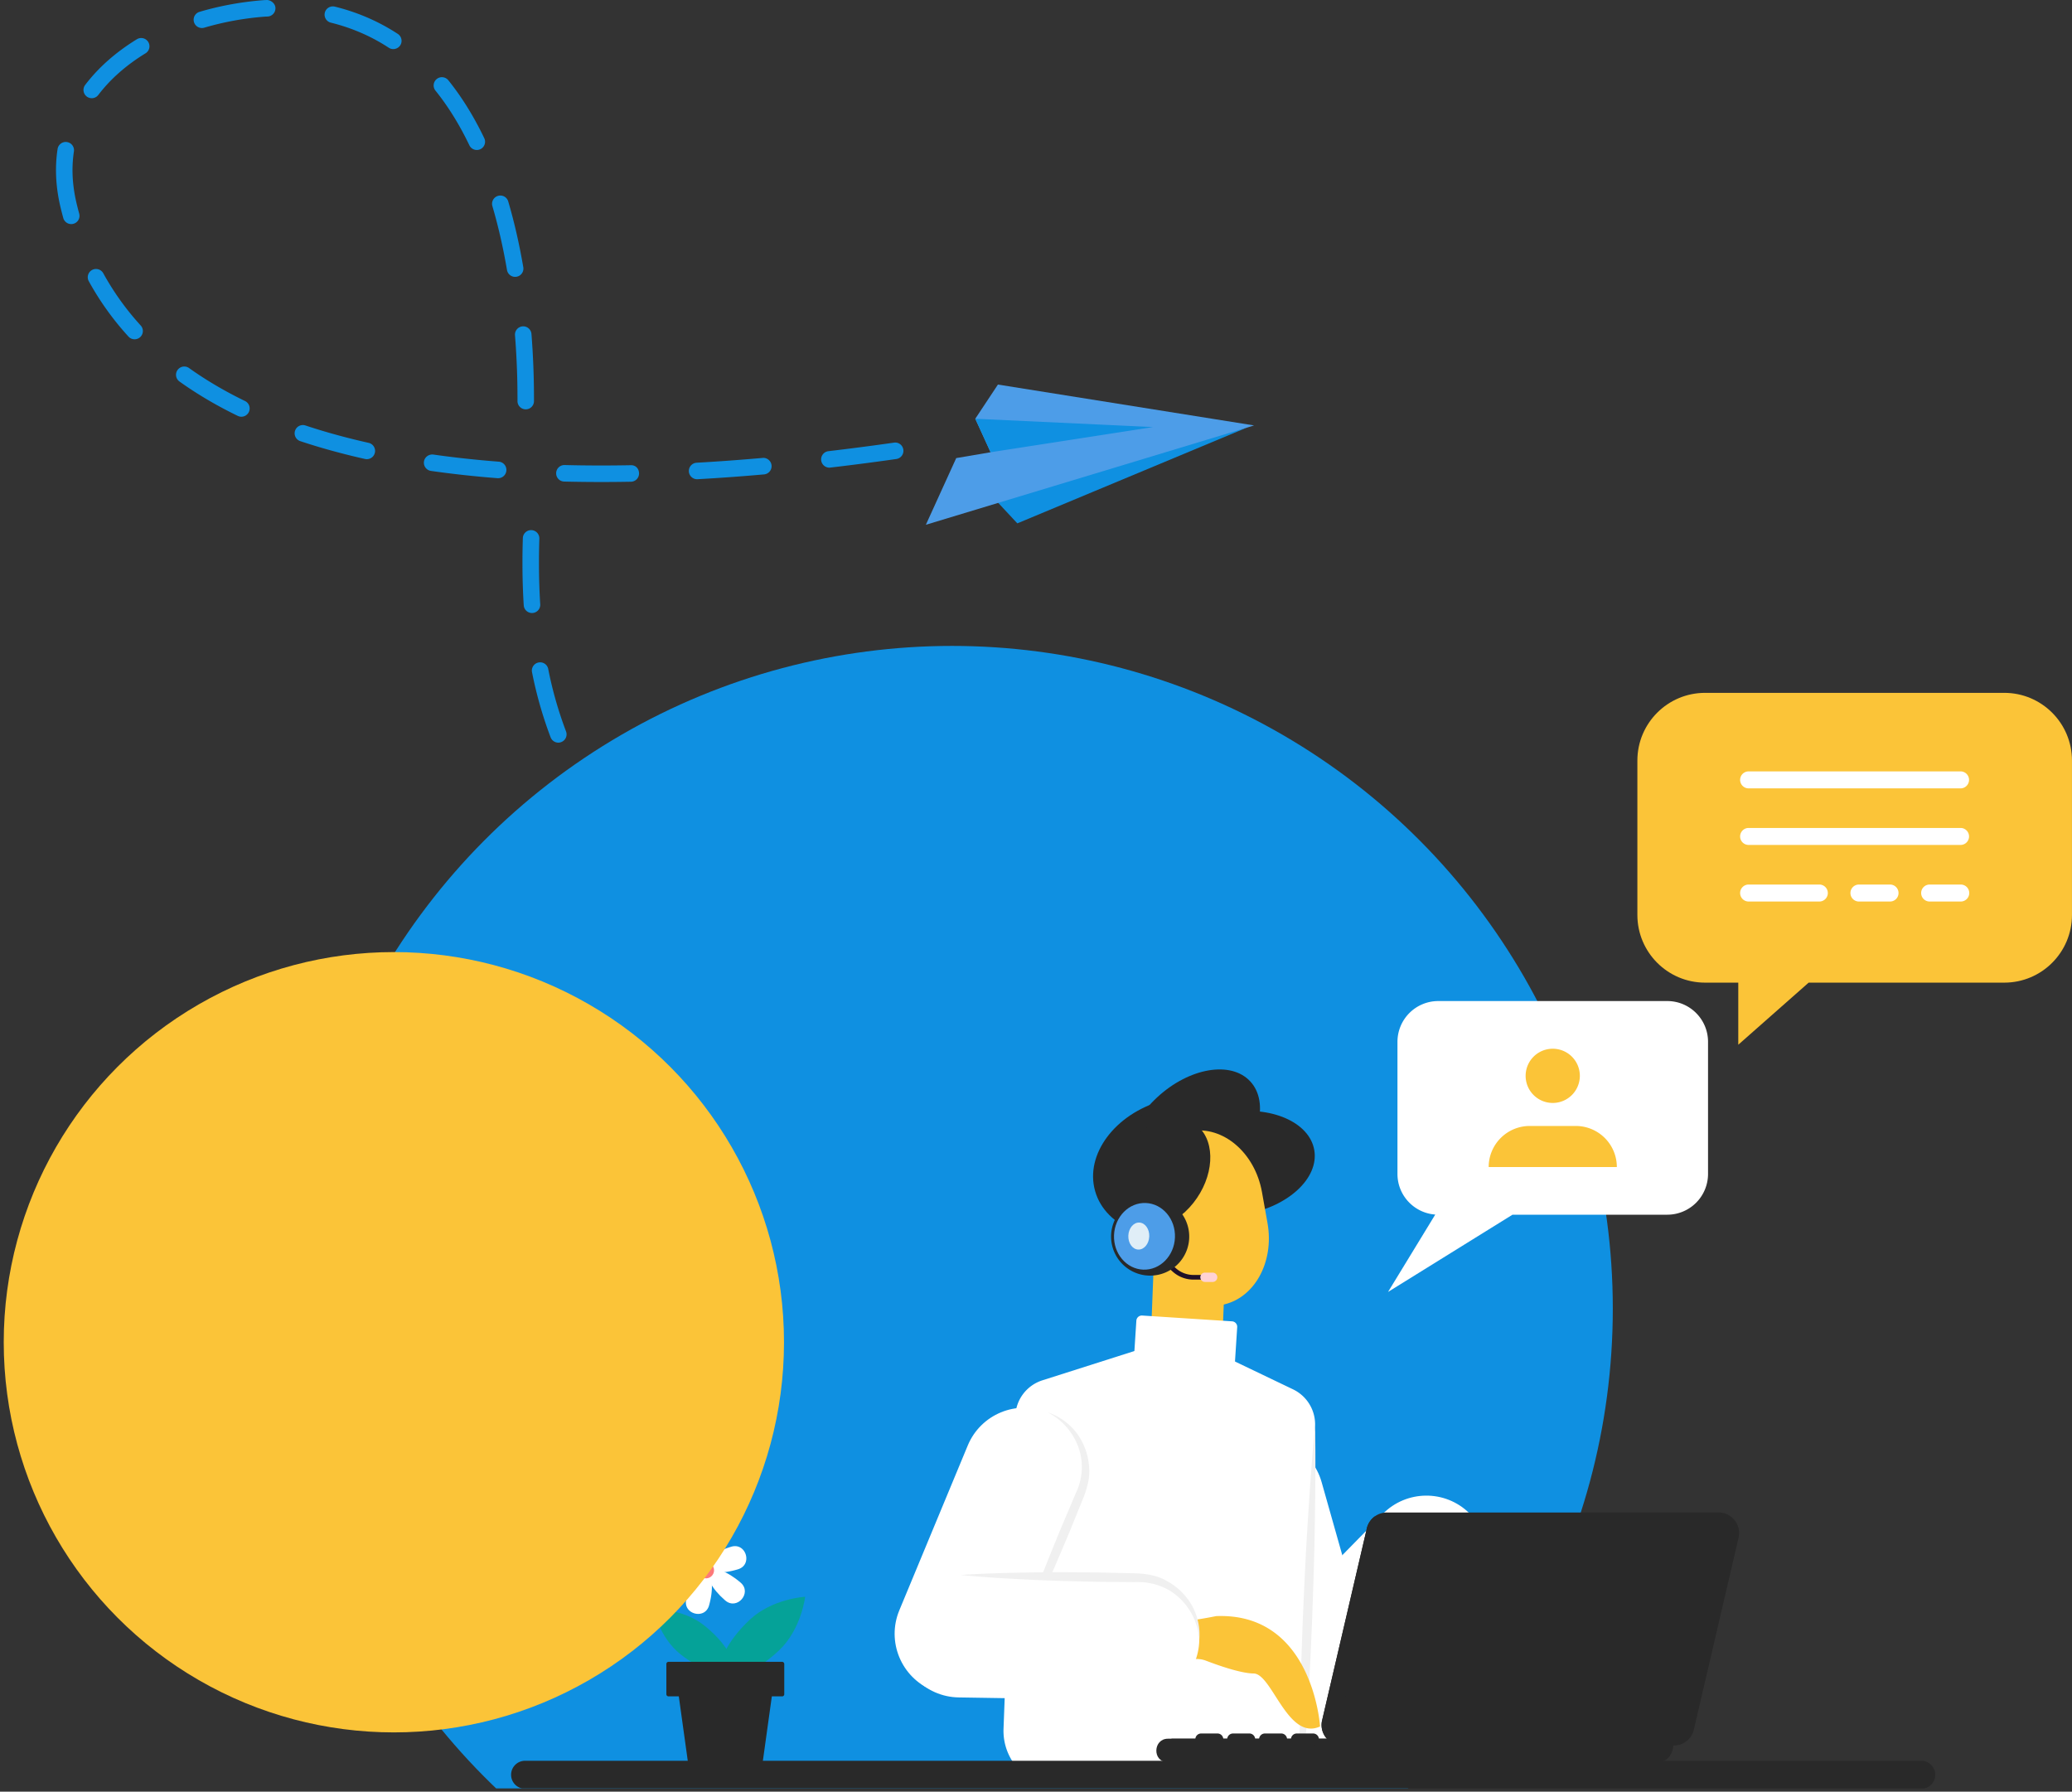 <svg xmlns="http://www.w3.org/2000/svg" width="458" height="396" viewBox="0 0 458 396" fill="none"><rect x="0" y="0" width="458" height="396" fill="#333333" stroke="none"/><g clip-path="url(#a)"><ellipse cx="210.433" cy="289.242" rx="146.065" ry="146.477" fill="#0F90E1"></ellipse><path d="M293.534 382.243c-7.189 2.035-14.669-2.145-16.703-9.338l-10.738-37.951c-2.035-7.19 2.144-14.67 9.337-16.705 7.19-2.035 14.669 2.144 16.704 9.338l10.738 37.95c2.034 7.191-2.148 14.671-9.338 16.706z" fill="#fff"></path><path d="M278.212 381.924c-5.335-5.233-5.419-13.801-.187-19.136l27.612-28.159c5.232-5.336 13.8-5.419 19.135-.187 5.335 5.233 5.419 13.801.187 19.136l-27.612 28.159c-5.232 5.336-13.8 5.419-19.135.187z" fill="#fff"></path><path d="m267.555 305.076-11.231-.441a2.28 2.28 0 0 1-2.192-2.373l1.091-27.766 15.796.621-1.091 27.766a2.286 2.286 0 0 1-2.373 2.193z" fill="#FBC438"></path><path d="M265.149 272.479c10.467-2.963 17.104-11.901 14.822-19.964-2.282-8.063-12.617-12.197-23.085-9.234-10.467 2.962-17.104 11.9-14.822 19.963s12.617 12.197 23.085 9.235z" fill="#292929"></path><path d="M275.167 268.377c9.53-1.619 16.401-7.961 15.348-14.164-1.054-6.203-9.634-9.919-19.164-8.299-9.53 1.619-16.401 7.96-15.347 14.163 1.054 6.203 9.633 9.919 19.163 8.3z" fill="#292929"></path><path d="M271.248 259.27c7.097-6.562 9.39-15.627 5.119-20.247-4.27-4.62-13.486-3.046-20.584 3.516-7.098 6.562-9.39 15.627-5.12 20.247 4.271 4.62 13.487 3.046 20.585-3.516z" fill="#292929"></path><path d="M280.173 270.339c1.555 8.713-3.004 16.817-10.184 18.099-7.177 1.282-14.26-4.746-15.815-13.459l-1.224-6.859c-1.555-8.713 3.004-16.818 10.181-18.1 7.18-1.281 14.263 4.747 15.818 13.46l1.224 6.859z" fill="#FBC438"></path><path d="M264.837 248.984c-3.97-3.594-10.882-1.855-15.435 3.883-4.553 5.738-5.026 13.305-1.056 16.898 3.97 3.594 10.883 1.855 15.435-3.883 4.553-5.738 5.026-13.302 1.056-16.898z" fill="#292929"></path><path d="m268.076 282.832-4.247-.003a6.892 6.892 0 0 1-4.629-1.78l-2.66-2.399a.516.516 0 0 1 .689-.767l2.66 2.399a5.86 5.86 0 0 0 3.94 1.517l4.247.003a.514.514 0 1 1 0 1.03z" fill="#201028"></path><path d="m268.076 283.348-1.722-.004a1.032 1.032 0 0 1 0-2.064l1.722.003a1.033 1.033 0 0 1 0 2.065z" fill="#FFD2D4"></path><path d="M262.354 276.248a8.636 8.636 0 1 0-16.241-5.88 8.636 8.636 0 0 0 16.241 5.88z" fill="#292929"></path><path d="M259.714 273.523c.16-4.067-2.725-7.483-6.444-7.629-3.719-.147-6.863 3.032-7.023 7.1-.16 4.067 2.725 7.483 6.444 7.629 3.718.146 6.863-3.032 7.023-7.1z" fill="#4D9DE8"></path><path d="M254.035 273.291c-.064 1.649-1.152 2.944-2.431 2.895-1.278-.051-2.263-1.426-2.195-3.075.064-1.648 1.152-2.943 2.43-2.895 1.275.052 2.261 1.43 2.196 3.075z" fill="#E0EEF7"></path><path d="m275.105 393.857-41.302 1.166c-6.887-.271-12.248-6.073-11.978-12.961l2.608-69.126a8.587 8.587 0 0 1 5.976-7.847l30.793-9.805 24.615 11.798a8.59 8.59 0 0 1 4.871 8.085l-2.624 66.715c-.27 6.884-6.072 12.246-12.959 11.975z" fill="#fff"></path><path d="M290.688 315.164c.142 7.21.058 14.409-.061 21.606-.093 7.2-.351 14.39-.608 21.584-.306 7.19-.615 14.38-1.085 21.564-.107 1.745-.194 3.713-.854 5.5-.624 1.787-1.622 3.439-2.946 4.765-2.653 2.641-6.426 4.067-10.029 3.674 3.609-.077 7.064-1.694 9.289-4.36a11.707 11.707 0 0 0 2.45-4.482c.505-1.642.493-3.326.509-5.165.096-7.2.351-14.39.611-21.583.31-7.191.619-14.381 1.089-21.564.444-7.181.927-14.365 1.635-21.539z" fill="#F0F0F0"></path><path d="m272.507 308.36-22.293-1.439.969-15.018a1.216 1.216 0 0 1 1.294-1.137l19.859 1.282a1.216 1.216 0 0 1 1.137 1.294l-.966 15.018z" fill="#fff"></path><path d="M264.11 389.459h102.164c2.849 0 3.728-2.309 3.728-5.162H258.945a5.162 5.162 0 0 0 5.165 5.162z" fill="#292929"></path><path d="M258.182 384.297h36.215c0 2.853-2.624 5.162-5.86 5.162h-30.506c-3.339-.049-3.188-5.162.151-5.162z" fill="#292929"></path><path d="M296.659 385.801h73.345a4.533 4.533 0 0 0 4.452-3.69l9.885-42.424a4.536 4.536 0 0 0-4.456-5.384h-73.338a4.537 4.537 0 0 0-4.457 3.691l-9.884 42.423c-.531 2.795 1.61 5.384 4.453 5.384z" fill="#292929"></path><path d="M302.086 337.994a4.505 4.505 0 0 1 1.809-2.834c1.372.992 2.158 2.711 1.81 4.527l-9.885 42.424a4.503 4.503 0 0 1-1.806 2.83 4.525 4.525 0 0 1-1.813-4.524l9.885-42.423zM269.116 385.72h-3.609a1.287 1.287 0 1 1 0-2.576h3.609a1.287 1.287 0 1 1 0 2.576zM276.161 385.72h-3.609a1.287 1.287 0 1 1 0-2.576h3.609a1.288 1.288 0 1 1 0 2.576zM283.209 385.72h-3.61a1.287 1.287 0 1 1 0-2.576h3.61a1.288 1.288 0 1 1 0 2.576zM290.253 385.72h-3.609a1.288 1.288 0 1 1 0-2.576h3.609a1.287 1.287 0 1 1 0 2.576zM424.682 395.364H116.068a3.092 3.092 0 0 1-3.094-3.094 3.093 3.093 0 0 1 3.094-3.095h308.614a3.093 3.093 0 0 1 3.094 3.095 3.096 3.096 0 0 1-3.094 3.094z" fill="#292929"></path><path d="M156.546 338.744c1.098 3.639.876 6.923-.502 7.338-1.375.416-3.381-2.196-4.482-5.834-.01-.036-.023-.074-.032-.11-.931-3.239 3.96-4.717 4.981-1.504l.035.11z" fill="#fff"></path><path d="M163.069 346.871c-3.638 1.098-6.922.876-7.338-.502-.415-1.375 2.196-3.381 5.834-4.482l.11-.033c3.239-.93 4.717 3.961 1.504 4.982a1.18 1.18 0 0 1-.11.035z" fill="#fff"></path><path d="M150.628 350.629c3.638-1.098 6.25-3.104 5.834-4.482-.415-1.375-3.699-1.601-7.337-.503-.036.01-.074.023-.11.032-3.213 1.018-1.735 5.912 1.504 4.982a.647.647 0 0 0 .109-.029z" fill="#fff"></path><path d="M156.752 354.763c1.024-3.657.728-6.939-.653-7.325-1.385-.386-3.336 2.267-4.357 5.925l-.029.109c-.863 3.259 4.06 4.634 5.01 1.401a.902.902 0 0 1 .029-.11z" fill="#fff"></path><path d="M160.262 353.704c-2.879-2.483-4.45-5.374-3.51-6.463.937-1.088 4.031.042 6.91 2.522.029.025.058.048.087.074 2.524 2.234-.815 6.108-3.397 3.941-.032-.026-.061-.048-.09-.074z" fill="#fff"></path><path d="M157.757 346.559a1.781 1.781 0 0 1-1.189 2.218 1.781 1.781 0 0 1-2.218-1.188 1.782 1.782 0 0 1 1.188-2.218 1.777 1.777 0 0 1 2.219 1.188z" fill="#FD7979"></path><path d="M155.558 359.191c4.726 3.722 7.415 8.188 6.004 9.978-1.407 1.787-6.381.219-11.104-3.503-4.727-3.722-6.005-9.979-6.005-9.979s6.378-.222 11.105 3.504z" fill="#05A298"></path><path d="M172.152 364.826c-4.987 4.685-10.467 6.952-12.238 5.065-1.771-1.887.834-7.213 5.821-11.898s12.238-5.065 12.238-5.065-.834 7.213-5.821 11.898z" fill="#05A298"></path><path d="M168.485 390.209h-16.318l-2.855-20.531h22.029l-2.856 20.531z" fill="#292929"></path><path d="M172.883 374.943h-25.114a.474.474 0 0 1-.473-.473v-6.688c0-.261.212-.474.473-.474h25.114c.261 0 .473.213.473.474v6.688c0 .26-.212.473-.473.473z" fill="#292929"></path><path d="M376.899 153.137h66.129c8.265 0 14.968 6.701 14.968 14.97v34.113c0 8.269-6.7 14.969-14.968 14.969h-43.24l-15.555 13.724v-13.724h-7.334c-8.265 0-14.969-6.7-14.969-14.969v-34.113c0-8.266 6.704-14.97 14.969-14.97z" fill="#FBC438"></path><path d="M386.519 174.251h46.889a1.878 1.878 0 0 0 0-3.755h-46.889a1.877 1.877 0 0 0 0 3.755zM386.519 186.754h46.889a1.878 1.878 0 0 0 0-3.755h-46.889a1.877 1.877 0 0 0 0 3.755zM426.534 199.26h6.877a1.877 1.877 0 1 0 0-3.754h-6.877a1.877 1.877 0 1 0 0 3.754zM410.902 199.26h6.877a1.877 1.877 0 1 0 0-3.754h-6.877a1.877 1.877 0 1 0 0 3.754zM386.519 199.26h15.632a1.877 1.877 0 0 0 0-3.754h-15.632a1.877 1.877 0 1 0 0 3.754zM368.534 221.259h-50.62a9.015 9.015 0 0 0-9.015 9.016v29.193c0 4.755 3.686 8.642 8.355 8.98l-10.438 17.105 27.509-17.073h34.209a9.014 9.014 0 0 0 9.015-9.016v-29.192c0-4.978-4.037-9.013-9.015-9.013z" fill="#fff"></path><path d="M347.458 242.026a5.992 5.992 0 1 0-8.474-8.474 5.992 5.992 0 0 0 8.474 8.474zM357.391 257.948h-28.33a9.079 9.079 0 0 1 9.079-9.08h10.171a9.08 9.08 0 0 1 9.08 9.08z" fill="#FBC438"></path><circle cx="87.061" cy="296.669" r="86.236" fill="#FBC438" style="mix-blend-mode:multiply"></circle><path d="M268.821 357.201s-33.155 6.961-39.287-3.354a5.108 5.108 0 0 1-.699-2.253c-5.529 1.695-13.739 6.126-20.317 17.639 14.697 13.12 45.385 1.458 53.749-2.092a5.747 5.747 0 0 1 4.313-.082c2.826 1.081 7.732 2.796 10.522 2.824 4.084.04 7.521 14.974 14.685 11.713.005-.004-1.548-25.242-22.966-24.395z" fill="#FBC438"></path><path d="M206.097 373.597c-6.903-2.866-10.174-10.787-7.305-17.687l15.126-36.425c2.865-6.903 10.786-10.175 17.686-7.306 6.903 2.866 10.174 10.787 7.305 17.688l-15.126 36.424c-2.866 6.9-10.786 10.172-17.686 7.306z" fill="#fff"></path><path d="M231.604 312.176c2.417.783 4.62 2.335 6.252 4.392a13.99 13.99 0 0 1 2.846 7.31c.358 2.65-.495 5.474-1.468 7.753l-2.856 7.03c-1.96 4.662-3.924 9.321-6.037 13.92l-3.174 6.897c-1.127 2.27-2.19 4.566-3.378 6.81.754-2.425 1.633-4.798 2.444-7.2l2.643-7.116c1.768-4.743 3.681-9.425 5.599-14.104l2.963-6.984c.505-1.194 1.03-2.247 1.281-3.397.28-1.143.444-2.328.409-3.519-.071-4.782-2.994-9.48-7.524-11.792z" fill="#F0F0F0"></path><path d="M198.599 361.429c.119-7.474 6.272-13.437 13.745-13.318l39.431.622c7.473.119 13.436 6.272 13.317 13.746-.119 7.473-6.272 13.437-13.745 13.318l-39.432-.622c-7.473-.119-13.435-6.272-13.316-13.746z" fill="#fff"></path><path d="M212.34 348.111c5.065-.344 10.123-.464 15.181-.55 5.058-.11 10.116-.055 15.175-.004l7.582.174c2.479.016 5.409.354 7.698 1.739a14.029 14.029 0 0 1 5.574 5.522c1.236 2.319 1.783 4.956 1.535 7.487-.318-5.078-3.464-9.628-7.823-11.589-1.079-.506-2.229-.828-3.388-1.027-1.155-.226-2.331-.168-3.628-.177l-7.586-.065c-5.055-.106-10.113-.212-15.165-.479-5.051-.248-10.103-.525-15.155-1.031z" fill="#F0F0F0"></path></g><path d="m218.223 108.54 6.651 7.136 50.707-21.152-57.358 14.016z" fill="#0F90E1"></path><path d="m220.586 84.998-5.007 7.554 3.385 7.406-7.596 1.292-6.712 14.738 72.55-21.956-56.62-9.034z" fill="#4D9DE8"></path><path d="m218.964 99.959-3.385-7.407 39.297 1.84-35.912 5.567zM232.285 227.762c-1.003 0-2.006-.005-3.008-.019a1.822 1.822 0 0 1-1.806-1.844c.01-1.007.884-1.924 1.844-1.806 4.728.053 9.423-.019 14.569-.237h.076a1.826 1.826 0 0 1 .076 3.65c-4.115.175-7.964.256-11.751.256zm-17.634-.717c-.053 0-.11 0-.162-.005a165.497 165.497 0 0 1-14.707-1.915 1.826 1.826 0 0 1-1.478-2.12c.181-.988 1.131-1.62 2.119-1.478 4.619.822 9.457 1.454 14.38 1.877a1.824 1.824 0 0 1-.152 3.641zm-28.816-5.271c-.176 0-.356-.028-.537-.085a105.963 105.963 0 0 1-13.918-5.351 1.822 1.822 0 0 1-.874-2.429 1.82 1.82 0 0 1 2.428-.874 103.022 103.022 0 0 0 13.438 5.166 1.823 1.823 0 0 1 1.212 2.281 1.833 1.833 0 0 1-1.749 1.292zm-26.444-12.455c-.347 0-.698-.1-1.012-.305a96.57 96.57 0 0 1-11.746-9.228 1.83 1.83 0 0 1-.11-2.581 1.83 1.83 0 0 1 2.58-.109 93.616 93.616 0 0 0 11.3 8.877 1.827 1.827 0 0 1 .504 2.533 1.806 1.806 0 0 1-1.516.813zm-21.516-19.775a1.822 1.822 0 0 1-1.43-.684 97.761 97.761 0 0 1-8.383-12.375 1.824 1.824 0 0 1 .685-2.49 1.837 1.837 0 0 1 2.49.684 94.2 94.2 0 0 0 8.063 11.905 1.83 1.83 0 0 1-.289 2.566 1.816 1.816 0 0 1-1.136.394zm-14.46-25.4c-.737 0-1.43-.452-1.711-1.184a89.976 89.976 0 0 1-4.105-14.39 1.826 1.826 0 0 1 1.44-2.143 1.816 1.816 0 0 1 2.143 1.44 85.21 85.21 0 0 0 3.939 13.801 1.827 1.827 0 0 1-1.065 2.352 1.694 1.694 0 0 1-.641.124zm-5.826-28.652a1.825 1.825 0 0 1-1.82-1.711c-.19-2.984-.285-6.125-.285-9.333v-.742c.005-1.587.038-3.179.086-4.771a1.822 1.822 0 0 1 1.824-1.763h.062a1.824 1.824 0 0 1 1.763 1.887 151.556 151.556 0 0 0-.085 4.657v.732c0 3.132.095 6.192.28 9.1a1.822 1.822 0 0 1-1.706 1.939c-.038.005-.076.005-.119.005zM132.942 106.536c-2.789 0-5.536-.033-8.23-.099a1.82 1.82 0 0 1-1.777-1.873 1.822 1.822 0 0 1 1.825-1.777h.047c4.714.119 9.57.133 14.588.038 1.136-.062 1.844.779 1.863 1.787a1.824 1.824 0 0 1-1.791 1.863c-2.205.042-4.382.061-6.525.061zm21.146-.613a1.826 1.826 0 0 1-.1-3.649c4.724-.266 9.628-.623 14.579-1.06.979-.105 1.891.656 1.981 1.658a1.83 1.83 0 0 1-1.658 1.982 453.97 453.97 0 0 1-14.697 1.065c-.034.004-.072.004-.105.004zm-43.978-.228c-.048 0-.095 0-.148-.004a229.315 229.315 0 0 1-14.697-1.607 1.827 1.827 0 0 1-1.55-2.067c.143-.998 1.089-1.668 2.068-1.549 4.595.656 9.461 1.188 14.469 1.573a1.826 1.826 0 0 1 1.678 1.962 1.829 1.829 0 0 1-1.82 1.692zm73.207-2.333a1.827 1.827 0 0 1-.209-3.64 580.414 580.414 0 0 0 14.502-1.887c1.003-.157 1.925.551 2.067 1.55a1.828 1.828 0 0 1-1.549 2.067c-4.961.708-9.827 1.34-14.597 1.896a1.721 1.721 0 0 1-.214.014zM81.09 101.49c-.133 0-.266-.015-.399-.043a158.7 158.7 0 0 1-10.226-2.652 152.93 152.93 0 0 1-4.087-1.288 1.823 1.823 0 0 1-1.159-2.305 1.816 1.816 0 0 1 2.305-1.16c1.306.433 2.632.851 3.977 1.25 3.179.946 6.534 1.816 9.984 2.59a1.826 1.826 0 0 1-.394 3.607zm-27.732-9.381a1.85 1.85 0 0 1-.798-.186c-4.676-2.267-9.01-4.823-12.887-7.599a1.822 1.822 0 0 1-.423-2.547 1.817 1.817 0 0 1 2.547-.423c3.716 2.652 7.874 5.104 12.36 7.28a1.824 1.824 0 0 1 .846 2.439 1.83 1.83 0 0 1-1.645 1.036zm62.853-1.635a1.826 1.826 0 0 1-1.825-1.825v-.646c0-4.605-.185-9.282-.551-13.906a1.83 1.83 0 0 1 1.678-1.962c.969-.09 1.881.67 1.962 1.677.371 4.72.556 9.495.556 14.19v.647a1.818 1.818 0 0 1-1.82 1.825zM29.751 74.99c-.494 0-.988-.2-1.35-.594a63.612 63.612 0 0 1-8.776-12.242 1.828 1.828 0 0 1 .722-2.48 1.838 1.838 0 0 1 2.48.722 59.729 59.729 0 0 0 8.274 11.543c.68.741.627 1.9-.12 2.58-.35.314-.793.47-1.23.47zm84.113-13.796a1.824 1.824 0 0 1-1.797-1.516c-.845-4.966-1.934-9.714-3.226-14.114a1.825 1.825 0 0 1 1.235-2.267 1.81 1.81 0 0 1 2.267 1.236c1.335 4.533 2.452 9.419 3.326 14.523a1.827 1.827 0 0 1-1.805 2.138zM15.747 49.528a1.825 1.825 0 0 1-1.758-1.34 70.168 70.168 0 0 1-.637-2.48c-.646-2.747-.974-5.47-.974-8.094 0-1.573.114-3.15.352-4.685.152-.999 1.098-1.688 2.077-1.53a1.821 1.821 0 0 1 1.53 2.076 27.793 27.793 0 0 0-.31 4.14c0 2.342.3 4.78.88 7.251.185.79.385 1.573.599 2.348a1.822 1.822 0 0 1-1.758 2.314zm89.649-16.376c-.68 0-1.331-.385-1.644-1.036-2.181-4.553-4.7-8.62-7.494-12.085a1.822 1.822 0 0 1 .28-2.566 1.824 1.824 0 0 1 2.566.28c2.966 3.683 5.636 7.989 7.936 12.793.437.908.052 2-.855 2.438a1.925 1.925 0 0 1-.789.176zM20.281 21.704c-.385 0-.775-.12-1.107-.371a1.826 1.826 0 0 1-.347-2.557c2.932-3.85 6.776-7.247 11.433-10.103a1.83 1.83 0 0 1 2.509.603c.527.86.256 1.987-.604 2.51-4.272 2.613-7.779 5.712-10.435 9.2a1.81 1.81 0 0 1-1.45.718zm66.65-10.855a1.8 1.8 0 0 1-.999-.299c-3.868-2.538-8.178-4.4-12.796-5.541a1.825 1.825 0 0 1-1.336-2.21 1.835 1.835 0 0 1 2.21-1.335c5.023 1.24 9.708 3.27 13.928 6.035a1.826 1.826 0 0 1 .527 2.528 1.84 1.84 0 0 1-1.535.822zM44.628 6.192a1.826 1.826 0 0 1-.513-3.578c4.605-1.36 9.432-2.23 14.355-2.595L59.023 0c.902.043 1.843.78 1.862 1.792A1.826 1.826 0 0 1 59.1 3.655l-.4.014a65.103 65.103 0 0 0-13.542 2.447 1.937 1.937 0 0 1-.528.076z" fill="#0F90E1"></path><defs><clipPath id="a"><path fill="#fff" transform="translate(0 140.288)" d="M0 0h458v254.995H0z"></path></clipPath></defs></svg>